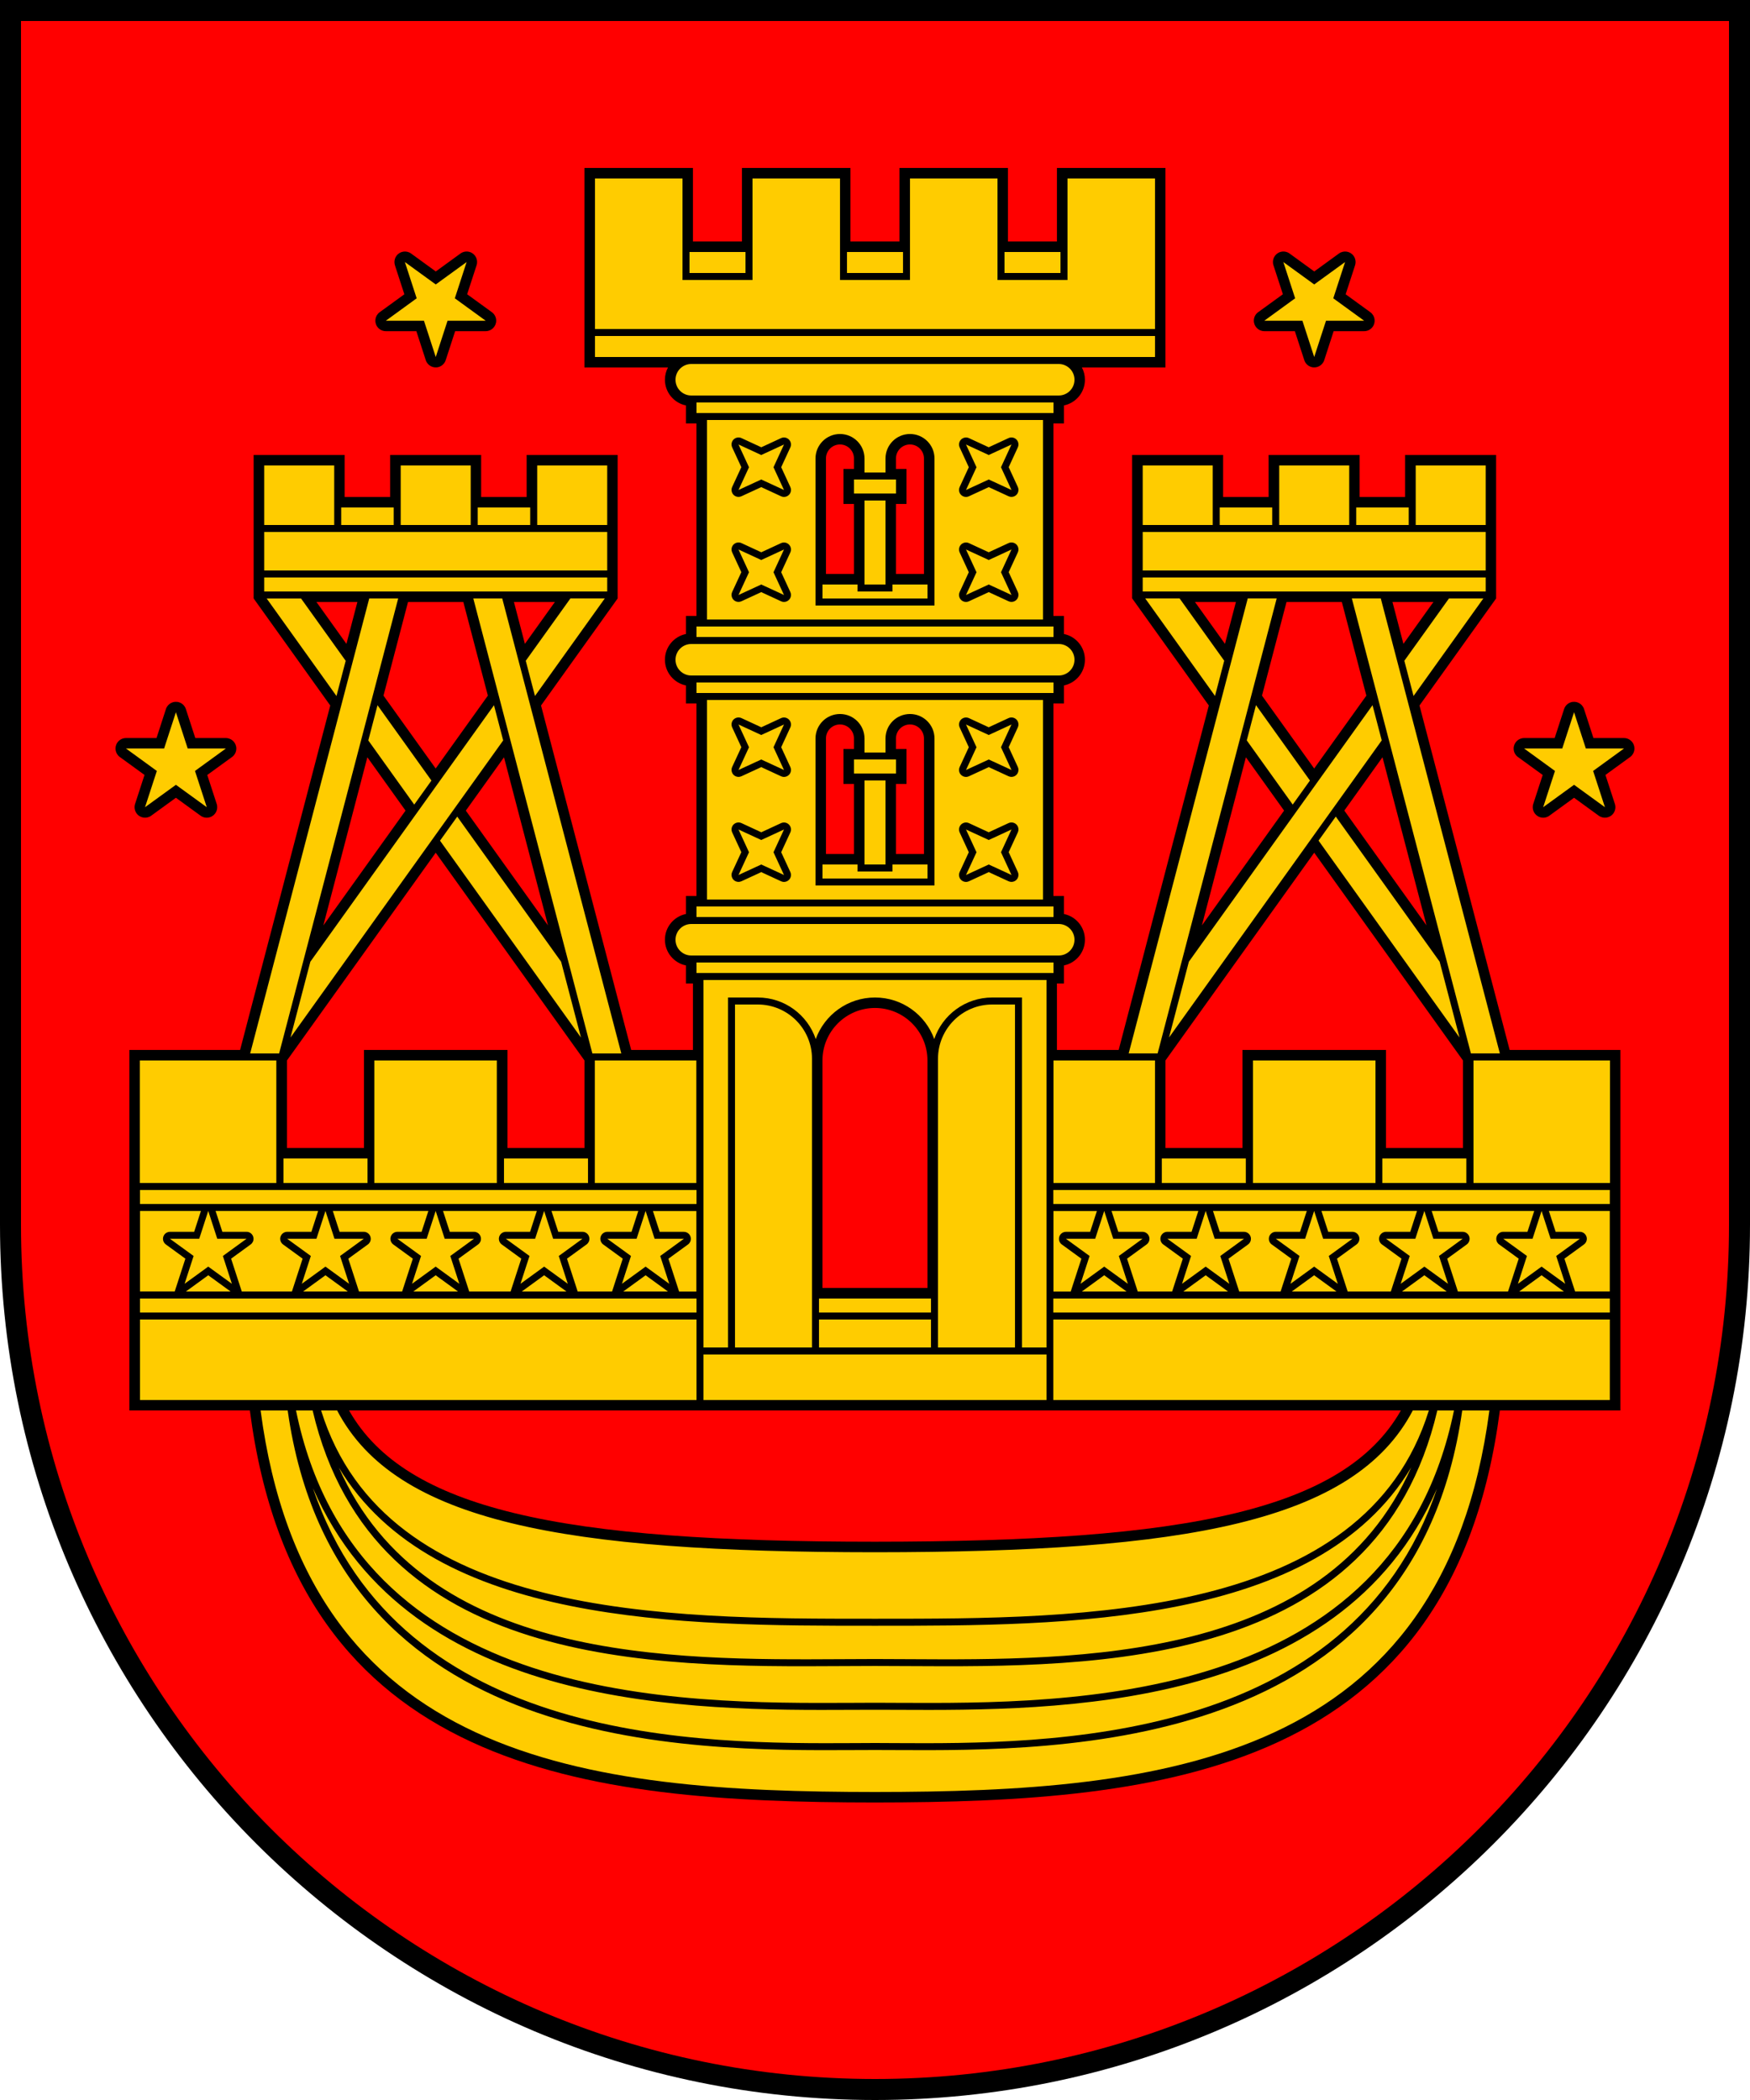 <?xml version="1.0" encoding="UTF-8"?>
<!DOCTYPE svg PUBLIC "-//W3C//DTD SVG 1.1//EN" "http://www.w3.org/Graphics/SVG/1.1/DTD/svg11.dtd">
<!-- Creator: CorelDRAW -->
<svg xmlns="http://www.w3.org/2000/svg" xml:space="preserve" width="50mm" height="60mm" style="shape-rendering:geometricPrecision; text-rendering:geometricPrecision; image-rendering:optimizeQuality; fill-rule:evenodd; clip-rule:evenodd"
viewBox="0 0 50 60"
 xmlns:xlink="http://www.w3.org/1999/xlink">
 <defs>
  <style type="text/css">
   <![CDATA[
    .fil0 {fill:black}
    .fil1 {fill:red}
    .fil2 {fill:#FFCC00}
   ]]>
  </style>
 </defs>
 <g id="Layer_x0020_1">
  <g id="_86144112">
   <g>
    <path id="_86136648" class="fil0" d="M25 60c13.805,0 25,-11.195 25,-25l0 -35 -50 0 0 35c0,13.805 11.195,25 25,25z"/>
    <path id="_86133912" class="fil1" d="M49.4 0.6l-48.8 0 0 34.4c0,13.474 10.926,24.4 24.4,24.4 13.474,0 24.4,-10.926 24.4,-24.4l0 -34.4z"/>
   </g>
   <g>
    <path id="_86148888" class="fil0" d="M11.286 7.587l0.267 0.821 -0.705 0.512c-0.134,0.097 -0.164,0.284 -0.067,0.418 0.059,0.081 0.15,0.124 0.243,0.124l0.872 0 0.269 0.829c0.051,0.157 0.22,0.243 0.377,0.192 0.096,-0.031 0.166,-0.107 0.194,-0.197l0.268 -0.824 0.873 0c0.166,0 0.3,-0.134 0.3,-0.3 0,-0.106 -0.055,-0.198 -0.137,-0.252l-0.693 -0.503 0.27 -0.829c0.051,-0.157 -0.035,-0.326 -0.192,-0.377 -0.095,-0.031 -0.193,-0.012 -0.268,0.042l-0.706 0.513 -0.706 -0.513c-0.134,-0.097 -0.321,-0.067 -0.418,0.067 -0.06,0.083 -0.071,0.187 -0.04,0.277zm27.428 0l-0.267 0.821 0.705 0.512c0.134,0.097 0.164,0.284 0.067,0.418 -0.059,0.081 -0.15,0.124 -0.243,0.124l-0.872 0 -0.269 0.829c-0.051,0.157 -0.22,0.243 -0.377,0.192 -0.097,-0.031 -0.166,-0.107 -0.194,-0.197l-0.268 -0.824 -0.872 0c-0.166,0 -0.3,-0.134 -0.3,-0.3 0,-0.106 0.054,-0.198 0.137,-0.252l0.693 -0.503 -0.27 -0.829c-0.051,-0.157 0.035,-0.326 0.192,-0.377 0.095,-0.031 0.194,-0.012 0.268,0.042l0.706 0.513 0.706 -0.513c0.134,-0.097 0.321,-0.067 0.418,0.067 0.06,0.083 0.071,0.187 0.04,0.277zm-34.852 15.375l0.267 -0.821 -0.705 -0.512c-0.134,-0.097 -0.164,-0.284 -0.067,-0.418 0.059,-0.081 0.15,-0.124 0.243,-0.124l0.872 0 0.269 -0.829c0.051,-0.157 0.22,-0.243 0.377,-0.192 0.097,0.031 0.166,0.107 0.194,0.197l0.268 0.824 0.872 0c0.166,0 0.3,0.134 0.3,0.3 0,0.106 -0.054,0.198 -0.137,0.252l-0.693 0.503 0.27 0.829c0.051,0.157 -0.035,0.326 -0.192,0.377 -0.095,0.031 -0.194,0.012 -0.268,-0.042l-0.706 -0.513 -0.706 0.513c-0.134,0.097 -0.321,0.067 -0.418,-0.067 -0.06,-0.083 -0.072,-0.187 -0.04,-0.277zm42.275 0l-0.267 -0.821 0.705 -0.512c0.134,-0.097 0.164,-0.284 0.067,-0.418 -0.059,-0.081 -0.15,-0.124 -0.243,-0.124l-0.872 0 -0.269 -0.829c-0.051,-0.157 -0.22,-0.243 -0.377,-0.192 -0.097,0.031 -0.166,0.107 -0.194,0.197l-0.268 0.824 -0.872 0c-0.166,0 -0.3,0.134 -0.3,0.3 0,0.106 0.054,0.198 0.137,0.252l0.693 0.503 -0.27 0.829c-0.051,0.157 0.035,0.326 0.192,0.377 0.095,0.031 0.194,0.012 0.268,-0.042l0.706 -0.513 0.706 0.513c0.134,0.097 0.321,0.067 0.418,-0.067 0.06,-0.083 0.072,-0.187 0.04,-0.277zm-29.438 7.337l-4.25 -5.936 -4.25 5.936 0 2.5 2.2 0 0 -2.8 4.1 0 0 2.8 2.2 0 0 -2.5zm16.6 0l4.25 -5.936 4.25 5.936 0 2.5 -2.2 0 0 -2.8 -4.1 0 0 2.8 -2.2 0 0 -2.5zm-0.95 -13.2l2.189 3.058 -2.576 9.842 -1.764 0 0 -1.9 0.2 0 0 -0.515c0.342,-0.07 0.6,-0.372 0.6,-0.735 0,-0.363 -0.258,-0.665 -0.6,-0.735l0 -0.515 -0.3 0 0 -5.5 0.3 0 0 -0.515c0.342,-0.07 0.6,-0.372 0.6,-0.735 0,-0.363 -0.258,-0.665 -0.6,-0.735l0 -0.515 -0.3 0 0 -5.5 0.3 0 0 -0.515c0.342,-0.07 0.6,-0.372 0.6,-0.735 0,-0.126 -0.031,-0.245 -0.087,-0.35l2.387 0 0 -5.7 -3.1 0 0 2.1 -1.4 0 0 -2.1 -3.1 0 0 2.1 -1.4 0 0 -2.1 -3.1 0 0 2.1 -1.4 0 0 -2.1 -3.1 0 0 5.7 2.387 0c-0.055,0.104 -0.087,0.224 -0.087,0.35 0,0.363 0.258,0.665 0.6,0.735l0 0.515 0.3 0 0 5.5 -0.3 0 0 0.515c-0.342,0.07 -0.6,0.372 -0.6,0.735 0,0.363 0.258,0.665 0.6,0.735l0 0.515 0.3 0 0 5.5 -0.3 0 0 0.515c-0.342,0.07 -0.6,0.372 -0.6,0.735 0,0.363 0.258,0.665 0.6,0.735l0 0.515 0.2 0 0 1.9 -1.764 0 -2.576 -9.842 2.189 -3.058 0 -4.1 -2.6 0 0 1.2 -1.3 0 0 -1.2 -2.6 0 0 1.2 -1.3 0 0 -1.2 -2.6 0 0 4.1 2.189 3.058 -2.576 9.842 -3.164 0 0 10.3 3.443 0c0.669,5.152 3.058,7.953 6.322,9.467 3.26,1.512 7.384,1.731 11.535,1.733 4.15,-0.002 8.274,-0.22 11.535,-1.733 3.265,-1.515 5.653,-4.315 6.322,-9.467l3.443 0 0 -10.3 -3.163 0 -2.576 -9.842 2.189 -3.058 0 -4.1 -2.6 0 0 1.2 -1.3 0 0 -1.2 -2.6 0 0 1.2 -1.3 0 0 -1.2 -2.6 0 0 4.1zm-8.75 -0.7l0.8 0 0 -2 -0.3 0 0 -1 0.3 0 0 -0.3c0,-0.221 -0.179,-0.4 -0.4,-0.4 -0.221,0 -0.4,0.179 -0.4,0.4l0 3.3zm0 8l0.8 0 0 -2 -0.3 0 0 -1 0.3 0 0 -0.3c0,-0.221 -0.179,-0.4 -0.4,-0.4 -0.221,0 -0.4,0.179 -0.4,0.4l0 3.3zm2.8 -8l-0.8 0 0 -2 0.3 0 0 -1 -0.3 0 0 -0.3c0,-0.221 0.179,-0.4 0.4,-0.4 0.221,0 0.4,0.179 0.4,0.4l0 3.3zm0 8l-0.8 0 0 -2 0.3 0 0 -1 -0.3 0 0 -0.3c0,-0.221 0.179,-0.4 0.4,-0.4 0.221,0 0.4,0.179 0.4,0.4l0 3.3zm0.1 12.4l-3 0 0 -6.5c0,-0.828 0.672,-1.5 1.5,-1.5 0.828,0 1.5,0.672 1.5,1.5l0 6.5zm-16.526 3.5c0.814,1.433 2.354,2.357 4.711,2.93 2.495,0.607 5.899,0.819 10.315,0.82 4.415,-0.002 7.82,-0.214 10.315,-0.82 2.357,-0.573 3.897,-1.497 4.711,-2.93l-30.052 0zm1.685 -23.1l-0.701 2.676 1.491 2.082 1.491 -2.082 -0.701 -2.676 -1.58 0zm3.026 0l0.313 1.197 0.857 -1.197 -1.171 0zm-5.643 0l0.857 1.197 0.313 -1.197 -1.171 0zm4.268 5.961l2.348 3.28 -1.257 -4.803 -1.091 1.524zm-4.07 3.28l2.348 -3.28 -1.091 -1.524 -1.257 4.803zm29.099 -9.241l0.701 2.676 -1.491 2.082 -1.491 -2.082 0.701 -2.676 1.58 0zm2.617 0l-0.857 1.197 -0.313 -1.197 1.171 0zm-5.643 0l-0.313 1.197 -0.857 -1.197 1.171 0zm0.285 4.437l1.091 1.524 -2.348 3.28 1.257 -4.803zm3.903 0l1.257 4.803 -2.348 -3.28 1.091 -1.524z"/>
    <path id="_86158416" class="fil2" d="M21.3 7.8l-1.6 0 0 -0.6 1.6 0 0 0.6zm7.4 0l1.6 0 0 -0.6 -1.6 0 0 0.6zm-2.9 -0.6l0 0.6 -1.6 0 0 -0.6 1.6 0zm0.2 -2.1l2.5 0 0 2.9 2 0 0 -2.9 2.5 0 0 4.3 -16 0 0 -4.3 2.5 0 0 2.9 2 0 0 -2.9 2.5 0 0 2.9 2 0 0 -2.9zm4.25 5.3c0.248,0 0.45,0.202 0.45,0.45 0,0.248 -0.202,0.45 -0.45,0.45l-10.5 0c-0.248,0 -0.45,-0.202 -0.45,-0.45 0,-0.248 0.202,-0.45 0.45,-0.45l10.5 0zm-0.15 1.4l0 -0.3 -10.2 0 0 0.3 10.2 0zm2.9 -1.6l0 -0.6 -16 0 0 0.6 16 0zm-21.432 -2.713l0.337 1.036 -0.882 0.641 1.09 0 0.337 1.036 0.337 -1.036 1.09 0 -0.882 -0.641 0.337 -1.036 -0.882 0.64 -0.882 -0.64zm26.863 0l-0.337 1.036 0.882 0.641 -1.09 0 -0.337 1.036 -0.337 -1.036 -1.09 0 0.882 -0.641 -0.337 -1.036 0.882 0.64 0.882 -0.64zm-28.882 7.513l0 -1.7 -2 0 0 1.7 2 0zm1.7 -0.5l0 0.5 -1.5 0 0 -0.5 1.5 0zm2.2 0.5l0 -1.7 -2 0 0 1.7 2 0zm1.9 0l0 -1.7 2 0 0 1.7 -2 0zm-0.2 -0.5l0 0.5 -1.5 0 0 -0.5 1.5 0zm-7.6 1.8l9.8 0 0 -1.1 -9.8 0 0 1.1zm0 0.6l9.8 0 0 -0.4 -9.8 0 0 0.4zm32.9 -1.9l0 -1.7 2 0 0 1.7 -2 0zm-1.7 -0.5l0 0.5 1.5 0 0 -0.5 -1.5 0zm-2.2 0.5l0 -1.7 2 0 0 1.7 -2 0zm-1.9 0l0 -1.7 -2 0 0 1.7 2 0zm0.2 -0.5l0 0.5 1.5 0 0 -0.5 -1.5 0zm7.6 1.8l-9.8 0 0 -1.1 9.8 0 0 1.1zm0 0.6l-9.8 0 0 -0.4 9.8 0 0 0.4zm-38.305 6.163l0.337 -1.036 -0.882 -0.641 1.09 0 0.337 -1.036 0.337 1.036 1.09 0 -0.882 0.641 0.337 1.036 -0.882 -0.64 -0.882 0.64zm41.711 0l-0.337 -1.036 0.882 -0.641 -1.09 0 -0.337 -1.036 -0.337 1.036 -1.09 0 0.882 0.641 -0.337 1.036 0.882 -0.64 0.882 0.64zm-24.105 -10.283l0.566 -0.262c0.1,-0.046 0.219,-0.002 0.265,0.098 0.026,0.056 0.024,0.118 -0.001,0.17l-0.26 0.563 0.261 0.566c0.046,0.1 0.003,0.219 -0.098,0.265 -0.056,0.026 -0.117,0.024 -0.168,-0.001l-0.565 -0.261 -0.566 0.261c-0.1,0.046 -0.219,0.003 -0.265,-0.098 -0.025,-0.055 -0.024,-0.116 0,-0.167l0.262 -0.566 -0.262 -0.566c-0.046,-0.1 -0.002,-0.219 0.098,-0.265 0.055,-0.025 0.116,-0.024 0.167,0l0.566 0.262zm-0.65 -0.08l0.65 0.3 0.65 -0.3 -0.3 0.65 0.3 0.65 -0.65 -0.3 -0.65 0.3 0.3 -0.65 -0.3 -0.65zm0.65 3.08l0.566 -0.262c0.1,-0.046 0.219,-0.002 0.265,0.098 0.026,0.056 0.024,0.118 -0.001,0.17l-0.26 0.563 0.261 0.566c0.046,0.1 0.003,0.219 -0.098,0.265 -0.056,0.026 -0.117,0.024 -0.168,-0.001l-0.565 -0.261 -0.566 0.261c-0.1,0.046 -0.219,0.003 -0.265,-0.098 -0.025,-0.055 -0.024,-0.116 0,-0.167l0.262 -0.566 -0.262 -0.566c-0.046,-0.1 -0.002,-0.219 0.098,-0.265 0.055,-0.025 0.116,-0.024 0.167,0l0.566 0.262zm-0.65 -0.08l0.65 0.3 0.65 -0.3 -0.3 0.65 0.3 0.65 -0.65 -0.3 -0.65 0.3 0.3 -0.65 -0.3 -0.65zm0.65 5.08l0.566 -0.262c0.1,-0.046 0.219,-0.002 0.265,0.098 0.026,0.056 0.024,0.118 -0.001,0.17l-0.26 0.563 0.261 0.566c0.046,0.1 0.003,0.219 -0.098,0.265 -0.056,0.026 -0.117,0.024 -0.168,-0.001l-0.565 -0.261 -0.566 0.261c-0.1,0.046 -0.219,0.003 -0.265,-0.098 -0.025,-0.055 -0.024,-0.116 0,-0.167l0.262 -0.566 -0.262 -0.566c-0.046,-0.1 -0.002,-0.219 0.098,-0.265 0.055,-0.025 0.116,-0.024 0.167,0l0.566 0.262zm-0.65 -0.08l0.65 0.3 0.65 -0.3 -0.3 0.65 0.3 0.65 -0.65 -0.3 -0.65 0.3 0.3 -0.65 -0.3 -0.65zm0.65 3.08l0.566 -0.262c0.1,-0.046 0.219,-0.002 0.265,0.098 0.026,0.056 0.024,0.118 -0.001,0.17l-0.26 0.563 0.261 0.566c0.046,0.1 0.003,0.219 -0.098,0.265 -0.056,0.026 -0.117,0.024 -0.168,-0.001l-0.565 -0.261 -0.566 0.261c-0.1,0.046 -0.219,0.003 -0.265,-0.098 -0.025,-0.055 -0.024,-0.116 0,-0.167l0.262 -0.566 -0.262 -0.566c-0.046,-0.1 -0.002,-0.219 0.098,-0.265 0.055,-0.025 0.116,-0.024 0.167,0l0.566 0.262zm-0.65 -0.08l0.65 0.3 0.65 -0.3 -0.3 0.65 0.3 0.65 -0.65 -0.3 -0.65 0.3 0.3 -0.65 -0.3 -0.65zm7.15 -10.92l-0.566 -0.262c-0.1,-0.046 -0.219,-0.002 -0.265,0.098 -0.026,0.056 -0.024,0.118 0.001,0.17l0.26 0.563 -0.261 0.566c-0.046,0.1 -0.003,0.219 0.098,0.265 0.056,0.026 0.117,0.024 0.168,-0.001l0.565 -0.261 0.566 0.261c0.1,0.046 0.219,0.003 0.265,-0.098 0.025,-0.055 0.024,-0.116 0,-0.167l-0.261 -0.566 0.261 -0.566c0.046,-0.1 0.002,-0.219 -0.098,-0.265 -0.055,-0.025 -0.116,-0.024 -0.167,0l-0.566 0.262zm0.65 -0.08l-0.65 0.3 -0.65 -0.3 0.3 0.65 -0.3 0.65 0.65 -0.3 0.65 0.3 -0.3 -0.65 0.3 -0.65zm-0.65 3.08l-0.566 -0.262c-0.1,-0.046 -0.219,-0.002 -0.265,0.098 -0.026,0.056 -0.024,0.118 0.001,0.17l0.26 0.563 -0.261 0.566c-0.046,0.1 -0.003,0.219 0.098,0.265 0.056,0.026 0.117,0.024 0.168,-0.001l0.565 -0.261 0.566 0.261c0.1,0.046 0.219,0.003 0.265,-0.098 0.025,-0.055 0.024,-0.116 0,-0.167l-0.261 -0.566 0.261 -0.566c0.046,-0.1 0.002,-0.219 -0.098,-0.265 -0.055,-0.025 -0.116,-0.024 -0.167,0l-0.566 0.262zm0.65 -0.08l-0.65 0.3 -0.65 -0.3 0.3 0.65 -0.3 0.65 0.65 -0.3 0.65 0.3 -0.3 -0.65 0.3 -0.65zm1.35 2.7c0.248,0 0.45,0.202 0.45,0.45 0,0.248 -0.202,0.45 -0.45,0.45l-10.5 0c-0.248,0 -0.45,-0.202 -0.45,-0.45 0,-0.248 0.202,-0.45 0.45,-0.45l10.5 0zm-0.15 1.4l0 -0.3 -10.2 0 0 0.3 10.2 0zm-0.3 -7.8l0 5.7 -9.6 0 0 -5.7 9.6 0zm0.3 6.2l0 -0.3 -10.2 0 0 0.3 10.2 0zm-4.8 -1.5l0 -2.4 -0.6 0 0 2.4 0.6 0zm0.3 -2.6l0 -0.4 -1.2 0 0 0.4 1.2 0zm1.1 -1c0,-0.387 -0.313,-0.7 -0.7,-0.7 -0.387,0 -0.7,0.314 -0.7,0.7l0 0.4 -0.6 0 0 -0.4c0,-0.387 -0.314,-0.7 -0.7,-0.7 -0.387,0 -0.7,0.314 -0.7,0.7l0 4.2 3.4 0 0 -4.2zm-0.2 3.6l0 0.4 -3 0 0 -0.4 1 0 0 0.2 1 0 0 -0.2 1 0zm1.75 4.08l-0.566 -0.262c-0.1,-0.046 -0.219,-0.002 -0.265,0.098 -0.026,0.056 -0.024,0.118 0.001,0.17l0.26 0.563 -0.261 0.566c-0.046,0.1 -0.003,0.219 0.098,0.265 0.056,0.026 0.117,0.024 0.168,-0.001l0.565 -0.261 0.566 0.261c0.1,0.046 0.219,0.003 0.265,-0.098 0.025,-0.055 0.024,-0.116 0,-0.167l-0.261 -0.566 0.261 -0.566c0.046,-0.1 0.002,-0.219 -0.098,-0.265 -0.055,-0.025 -0.116,-0.024 -0.167,0l-0.566 0.262zm0.65 -0.08l-0.65 0.3 -0.65 -0.3 0.3 0.65 -0.3 0.65 0.65 -0.3 0.65 0.3 -0.3 -0.65 0.3 -0.65zm-0.65 3.08l-0.566 -0.262c-0.1,-0.046 -0.219,-0.002 -0.265,0.098 -0.026,0.056 -0.024,0.118 0.001,0.17l0.26 0.563 -0.261 0.566c-0.046,0.1 -0.003,0.219 0.098,0.265 0.056,0.026 0.117,0.024 0.168,-0.001l0.565 -0.261 0.566 0.261c0.1,0.046 0.219,0.003 0.265,-0.098 0.025,-0.055 0.024,-0.116 0,-0.167l-0.261 -0.566 0.261 -0.566c0.046,-0.1 0.002,-0.219 -0.098,-0.265 -0.055,-0.025 -0.116,-0.024 -0.167,0l-0.566 0.262zm0.65 -0.08l-0.65 0.3 -0.65 -0.3 0.3 0.65 -0.3 0.65 0.65 -0.3 0.65 0.3 -0.3 -0.65 0.3 -0.65zm1.35 2.7c0.248,0 0.45,0.202 0.45,0.45 0,0.248 -0.202,0.45 -0.45,0.45l-10.5 0c-0.248,0 -0.45,-0.202 -0.45,-0.45 0,-0.248 0.202,-0.45 0.45,-0.45l10.5 0zm-0.15 1.4l0 -0.3 -10.2 0 0 0.3 10.2 0zm-0.3 -7.8l0 5.7 -9.6 0 0 -5.7 9.6 0zm0.3 6.2l0 -0.3 -10.2 0 0 0.3 10.2 0zm-4.8 -1.5l0 -2.4 -0.6 0 0 2.4 0.6 0zm0.3 -2.6l0 -0.4 -1.2 0 0 0.4 1.2 0zm1.1 -1c0,-0.387 -0.313,-0.7 -0.7,-0.7 -0.387,0 -0.7,0.314 -0.7,0.7l0 0.4 -0.6 0 0 -0.4c0,-0.387 -0.314,-0.7 -0.7,-0.7 -0.387,0 -0.7,0.314 -0.7,0.7l0 4.2 3.4 0 0 -4.2zm-0.2 3.6l0 0.4 -3 0 0 -0.4 1 0 0 0.2 1 0 0 -0.2 1 0zm1.85 3.8c-0.769,0 -1.423,0.497 -1.657,1.187 -0.251,-0.692 -0.914,-1.187 -1.693,-1.187 -0.779,0 -1.442,0.495 -1.693,1.187 -0.235,-0.69 -0.888,-1.187 -1.657,-1.187l-0.85 0 0 10 -0.7 0 0 -10.5 9.8 0 0 10.5 -0.7 0 0 -10 -0.85 0zm-6.7 0.2l-0.65 0 0 9.8 2.2 0 0 -8.25c0,-0.856 -0.694,-1.55 -1.55,-1.55zm8.25 10l-9.8 0 0 1.3 9.8 0 0 -1.3zm-3.3 -1l0 0.8 -3.2 0 0 -0.8 3.2 0zm0 -0.6l0 0.4 -3.2 0 0 -0.4 3.2 0zm1.75 -8.4l0.65 0 0 9.8 -2.2 0 0 -8.25c0,-0.856 0.694,-1.55 1.55,-1.55zm-19.175 11.6c1.847,5.95 9.884,5.951 15.734,5.95l0.181 0c5.85,0 13.888,-0 15.734,-5.95l-0.459 0c-0.835,1.595 -2.461,2.607 -4.981,3.22 -2.524,0.614 -5.949,0.828 -10.385,0.83 -4.436,-0.002 -7.862,-0.216 -10.385,-0.83 -2.52,-0.613 -4.146,-1.625 -4.981,-3.22l-0.459 0zm0.505 1.626c2.45,5.548 9.497,5.507 14.384,5.479 0.322,-0.002 0.634,-0.004 0.936,-0.004 0.302,0 0.614,0.002 0.936,0.004 4.887,0.029 11.934,0.069 14.384,-5.479 -2.708,4.523 -9.876,4.524 -15.23,4.524l-0.181 0c-5.354,0 -12.521,-0.001 -15.23,-4.524zm-1.222 -1.626c1.718,8.418 10.954,8.376 15.883,8.353 0.259,-0.001 0.508,-0.002 0.659,-0.003 0.151,0 0.4,0.002 0.659,0.003 4.929,0.023 14.165,0.065 15.883,-8.353l-0.476 0c-1.728,7.381 -9.732,7.335 -15.131,7.303 -0.322,-0.002 -0.634,-0.004 -0.935,-0.004 -0.301,0 -0.613,0.002 -0.935,0.004 -5.399,0.032 -13.404,0.077 -15.132,-7.303l-0.476 0zm0.489 2.235c2.49,7.335 11.174,7.29 15.463,7.268 0.233,-0.001 0.454,-0.002 0.591,-0.003 0.136,0 0.358,0.002 0.591,0.003 4.289,0.023 12.972,0.068 15.463,-7.268 -2.782,6.375 -10.877,6.338 -15.395,6.317 -0.194,-0.001 -0.379,-0.002 -0.658,-0.002 -0.28,0 -0.464,0.001 -0.658,0.002 -4.518,0.021 -12.613,0.058 -15.395,-6.317zm-1.501 -2.235c0.66,5.006 2.979,7.727 6.145,9.195 3.207,1.488 7.293,1.703 11.409,1.705 4.116,-0.002 8.202,-0.217 11.409,-1.705 3.166,-1.469 5.485,-4.189 6.145,-9.195l-0.776 0c-1.376,9.779 -11.442,9.727 -16.189,9.702 -0.177,-0.001 -0.344,-0.002 -0.59,-0.002 -0.246,0 -0.413,0.001 -0.59,0.002 -4.747,0.025 -14.813,0.077 -16.189,-9.702l-0.776 0zm9.354 -7.2l0 0.7 -2.4 0 0 -0.7 2.4 0zm-6.3 0l0 0.7 -2.4 0 0 -0.7 2.4 0zm-6.5 1.3l15.9 0 0 -0.4 -15.9 0 0 0.4zm15.9 3.3l-15.9 0 0 2.3 15.9 0 0 -2.3zm-15.9 -0.2l15.9 0 0 -0.4 -15.9 0 0 0.4zm1.274 -0.82l0.258 -0.795 -0.676 -0.491 0.836 0 0.258 -0.795 0.258 0.795 0.836 0 -0.676 0.491 0.258 0.795 -0.676 -0.491 -0.676 0.491zm1.314 0.22l-0.638 -0.464 -0.638 0.464 1.277 0zm-1.596 0l0.305 -0.938 -0.558 -0.406c-0.089,-0.065 -0.109,-0.19 -0.044,-0.279 0.039,-0.054 0.1,-0.083 0.162,-0.083l0.691 0 0.193 -0.595 -1.74 0 0 2.3 0.993 0zm3.631 -0.22l0.258 -0.795 -0.676 -0.491 0.836 0 0.258 -0.795 0.258 0.795 0.836 0 -0.676 0.491 0.258 0.795 -0.676 -0.491 -0.676 0.491zm1.314 0.22l-0.638 -0.464 -0.638 0.464 1.277 0zm-1.596 0l0.305 -0.938 -0.558 -0.406c-0.089,-0.065 -0.109,-0.19 -0.044,-0.279 0.039,-0.054 0.1,-0.083 0.162,-0.083l0.691 0 0.193 -0.595 -2.93 0 0.193 0.595 0.691 0c0.11,0 0.2,0.09 0.2,0.2 0,0.07 -0.036,0.132 -0.091,0.168l-0.55 0.4 0.305 0.938 1.435 0zm3.431 -0.22l0.258 -0.795 -0.676 -0.491 0.836 0 0.258 -0.795 0.258 0.795 0.836 0 -0.676 0.491 0.258 0.795 -0.676 -0.491 -0.676 0.491zm1.314 0.22l-0.638 -0.464 -0.638 0.464 1.277 0zm-1.596 0l0.305 -0.938 -0.558 -0.406c-0.089,-0.065 -0.109,-0.19 -0.044,-0.279 0.039,-0.054 0.1,-0.083 0.162,-0.083l0.691 0 0.193 -0.595 -2.73 0 0.193 0.595 0.691 0c0.11,0 0.2,0.09 0.2,0.2 0,0.07 -0.036,0.132 -0.091,0.168l-0.55 0.4 0.305 0.938 1.236 0zm3.381 -0.22l0.258 -0.795 -0.676 -0.491 0.836 0 0.258 -0.795 0.258 0.795 0.836 0 -0.676 0.491 0.258 0.795 -0.676 -0.491 -0.676 0.491zm1.314 0.22l-0.638 -0.464 -0.638 0.464 1.277 0zm-1.596 0l0.305 -0.938 -0.558 -0.406c-0.089,-0.065 -0.109,-0.19 -0.044,-0.279 0.039,-0.054 0.1,-0.083 0.162,-0.083l0.691 0 0.193 -0.595 -2.68 0 0.193 0.595 0.691 0c0.11,0 0.2,0.09 0.2,0.2 0,0.07 -0.036,0.132 -0.091,0.168l-0.55 0.4 0.305 0.938 1.185 0zm3.181 -0.22l0.258 -0.795 -0.676 -0.491 0.836 0 0.258 -0.795 0.258 0.795 0.836 0 -0.676 0.491 0.258 0.795 -0.676 -0.491 -0.676 0.491zm1.314 0.22l-0.638 -0.464 -0.638 0.464 1.277 0zm-0.429 -2.3l0.193 0.595 0.691 0c0.11,0 0.2,0.09 0.2,0.2 0,0.07 -0.036,0.132 -0.091,0.168l-0.55 0.4 0.305 0.938 0.493 0 0 -2.3 -1.24 0zm-1.167 2.3l0.305 -0.938 -0.558 -0.406c-0.089,-0.065 -0.109,-0.19 -0.044,-0.279 0.039,-0.054 0.1,-0.083 0.162,-0.083l0.691 0 0.193 -0.595 -2.48 0 0.193 0.595 0.691 0c0.11,0 0.2,0.09 0.2,0.2 0,0.07 -0.036,0.132 -0.091,0.168l-0.55 0.4 0.305 0.938 0.986 0zm-3.293 -6.6l-3.5 0 0 3.5 3.5 0 0 -3.5zm2.8 0l0 3.5 2.9 0 0 -3.5 -2.9 0zm-9.1 0l-3.9 0 0 3.5 3.9 0 0 -3.5zm25.3 2.8l0 0.7 2.4 0 0 -0.7 -2.4 0zm6.3 0l0 0.7 2.4 0 0 -0.7 -2.4 0zm6.5 1.3l-15.9 0 0 -0.4 15.9 0 0 0.4zm-15.9 3.3l15.9 0 0 2.3 -15.9 0 0 -2.3zm15.9 -0.2l-15.9 0 0 -0.4 15.9 0 0 0.4zm-1.274 -0.82l-0.258 -0.795 0.676 -0.491 -0.836 0 -0.258 -0.795 -0.258 0.795 -0.836 0 0.676 0.491 -0.258 0.795 0.676 -0.491 0.676 0.491zm-1.314 0.22l0.638 -0.464 0.638 0.464 -1.277 0zm1.596 0l-0.305 -0.938 0.558 -0.406c0.089,-0.065 0.109,-0.19 0.044,-0.279 -0.039,-0.054 -0.1,-0.083 -0.162,-0.083l-0.691 0 -0.193 -0.595 1.74 0 0 2.3 -0.993 0zm-3.631 -0.22l-0.258 -0.795 0.676 -0.491 -0.836 0 -0.258 -0.795 -0.258 0.795 -0.836 0 0.676 0.491 -0.258 0.795 0.676 -0.491 0.676 0.491zm-1.314 0.22l0.638 -0.464 0.638 0.464 -1.277 0zm1.596 0l-0.305 -0.938 0.558 -0.406c0.089,-0.065 0.109,-0.19 0.044,-0.279 -0.039,-0.054 -0.1,-0.083 -0.162,-0.083l-0.691 0 -0.193 -0.595 2.93 0 -0.193 0.595 -0.691 0c-0.111,0 -0.2,0.09 -0.2,0.2 0,0.07 0.036,0.132 0.091,0.168l0.55 0.4 -0.305 0.938 -1.436 0zm-3.431 -0.22l-0.258 -0.795 0.676 -0.491 -0.836 0 -0.258 -0.795 -0.258 0.795 -0.836 0 0.676 0.491 -0.258 0.795 0.676 -0.491 0.676 0.491zm-1.314 0.22l0.638 -0.464 0.638 0.464 -1.277 0zm1.596 0l-0.305 -0.938 0.558 -0.406c0.089,-0.065 0.109,-0.19 0.044,-0.279 -0.039,-0.054 -0.1,-0.083 -0.162,-0.083l-0.691 0 -0.193 -0.595 2.73 0 -0.193 0.595 -0.691 0c-0.111,0 -0.2,0.09 -0.2,0.2 0,0.07 0.036,0.132 0.091,0.168l0.55 0.4 -0.305 0.938 -1.236 0zm-3.381 -0.22l-0.258 -0.795 0.676 -0.491 -0.836 0 -0.258 -0.795 -0.258 0.795 -0.836 0 0.676 0.491 -0.258 0.795 0.676 -0.491 0.676 0.491zm-1.314 0.22l0.638 -0.464 0.638 0.464 -1.277 0zm1.596 0l-0.305 -0.938 0.558 -0.406c0.089,-0.065 0.109,-0.19 0.044,-0.279 -0.039,-0.054 -0.1,-0.083 -0.162,-0.083l-0.691 0 -0.193 -0.595 2.68 0 -0.193 0.595 -0.691 0c-0.111,0 -0.2,0.09 -0.2,0.2 0,0.07 0.036,0.132 0.091,0.168l0.55 0.4 -0.305 0.938 -1.186 0zm-3.181 -0.22l-0.258 -0.795 0.676 -0.491 -0.836 0 -0.258 -0.795 -0.258 0.795 -0.836 0 0.676 0.491 -0.258 0.795 0.676 -0.491 0.676 0.491zm-1.314 0.22l0.638 -0.464 0.638 0.464 -1.277 0zm0.429 -2.3l-0.193 0.595 -0.691 0c-0.111,0 -0.2,0.09 -0.2,0.2 0,0.07 0.036,0.132 0.091,0.168l0.55 0.4 -0.305 0.938 -0.493 0 0 -2.3 1.24 0zm1.167 2.3l-0.305 -0.938 0.558 -0.406c0.089,-0.065 0.109,-0.19 0.044,-0.279 -0.039,-0.054 -0.1,-0.083 -0.162,-0.083l-0.691 0 -0.193 -0.595 2.48 0 -0.193 0.595 -0.691 0c-0.111,0 -0.2,0.09 -0.2,0.2 0,0.07 0.036,0.132 0.091,0.168l0.55 0.4 -0.305 0.938 -0.986 0zm3.293 -6.6l3.5 0 0 3.5 -3.5 0 0 -3.5zm-2.8 0l0 3.5 -2.9 0 0 -3.5 2.9 0zm9.1 0l3.9 0 0 3.5 -3.9 0 0 -3.5zm-30.265 -7.311l0.492 -0.687 -1.541 -2.153 -0.263 1.006 1.313 1.834zm-2.968 4.489l-0.567 2.166 6.077 -8.489 -0.263 -1.006 -5.247 7.329zm7.165 0l-2.968 -4.146 -0.492 0.687 4.027 5.625 -0.567 -2.166zm0.265 -10.379l-1.275 1.78 0.263 1.006 1.995 -2.787 -0.984 0zm-1.947 0l-0.827 0 3.402 13 0.827 0 -3.402 -13zm-3.8 0l-3.402 13 0.827 -0 3.402 -13 -0.827 0zm-2.931 0l1.995 2.787 0.263 -1.006 -1.275 -1.78 -0.984 0zm28.267 3.049l1.541 2.153 -0.492 0.687 -1.313 -1.834 0.263 -1.006zm5.247 7.329l0.567 2.166 -4.027 -5.625 0.492 -0.687 2.968 4.146zm-7.165 0l5.247 -7.329 0.263 1.006 -6.077 8.489 0.567 -2.166zm5.483 -10.379l3.402 13 -0.827 0 -3.402 -13 0.827 0zm2.931 0l-1.995 2.787 -0.263 -1.006 1.275 -1.78 0.984 0zm-8.679 0l1.275 1.78 -0.263 1.006 -1.995 -2.787 0.984 0zm-1.455 13l3.402 -13 0.827 0 -3.402 13 -0.827 0z"/>
   </g>
  </g>
 </g>
</svg>
